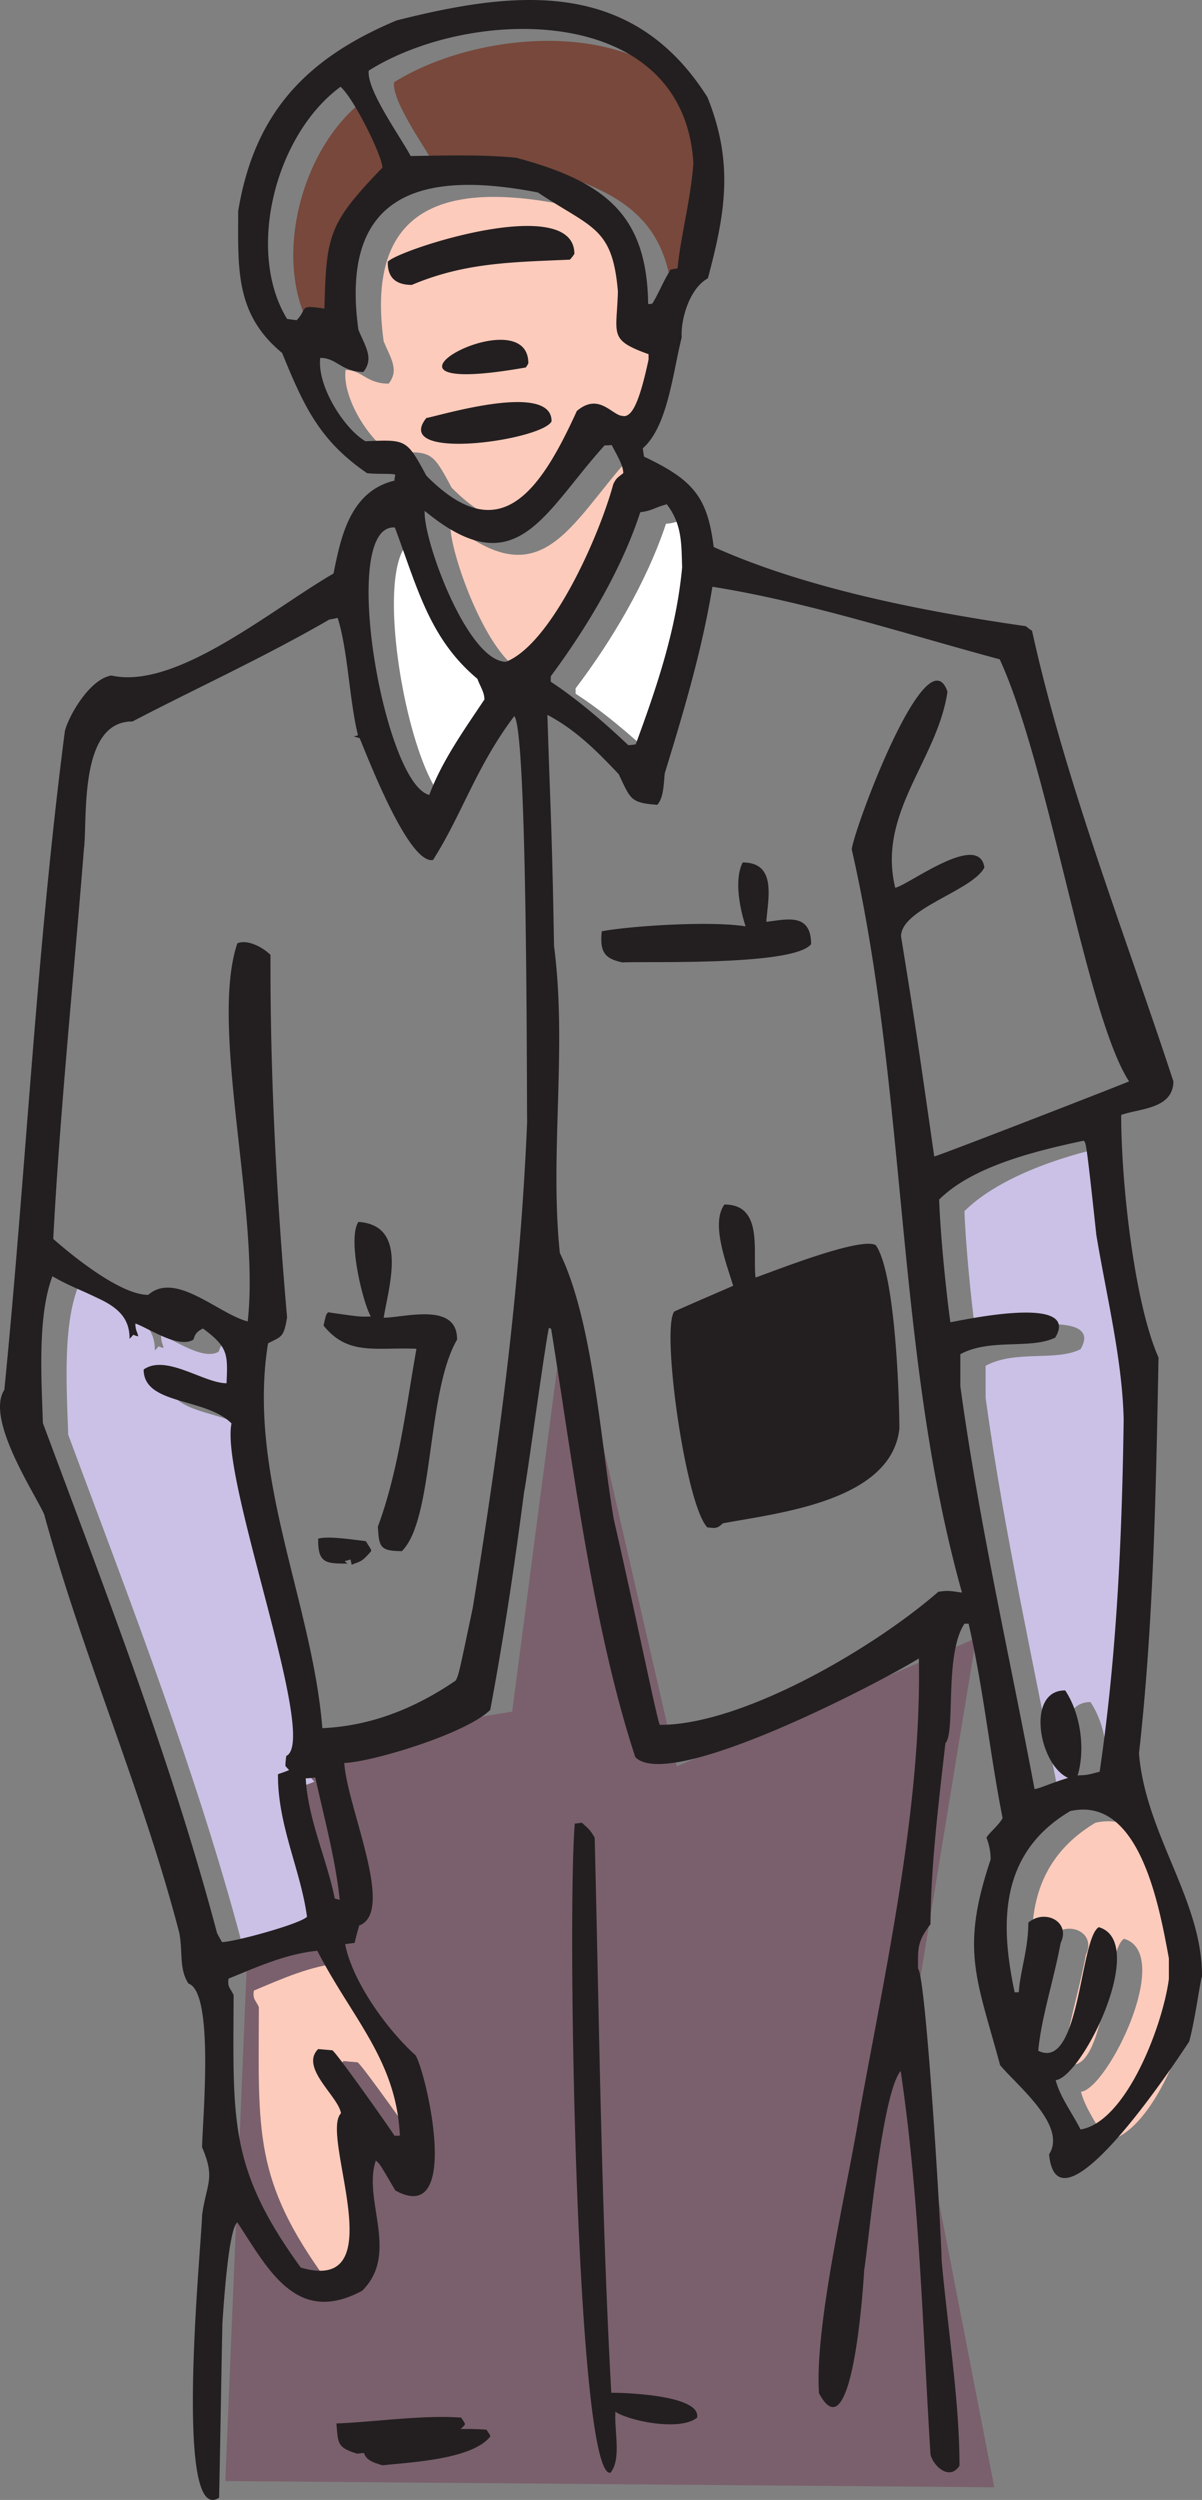 <svg xmlns="http://www.w3.org/2000/svg" width="104.173" height="216.55"><rect width="100%" height="100%" fill="#808080" stroke="none"/><path fill="#7a606c" d="m19.525 214.916 2.625-62.957 22.238-3.699 4.781-36.523 9.485 41.265 25.94-11.097-5.82 35.445 7.399 38.105-66.648-.539"/><path fill="#fccbbb" d="M103.493 172.467c-.539 4.059-3.703 12.387-7.656 13-.68-1.367-1.793-2.836-2.152-4.273 2.297-.254 8.082-11.961 3.734-13.254-1.652.969-1.617 12.535-5.246 10.738.254-2.836 1.367-6.25 1.941-9.371.899-1.832-1.363-2.945-2.8-1.727 0 2.301-.72 4.239-.828 6.036h-.36c-1.222-5.747-1.437-11.997 4.817-15.73 6.07-1.33 7.722 8.331 8.55 12.784v1.797"/><path fill="#cbc1e6" d="M99.575 124.018c-.144 10.344-.609 20.543-2.082 30.453-1.078.29-1.078.29-1.906.324.649-2.152.324-5.242-1.078-7.36-3.414 0-2.297 6.466.254 7.575-1.438.469-2.41.938-2.91 1.008-2.157-11.492-4.817-23.129-6.434-34.945v-2.766c2.586-1.398 6.074-.356 8.227-1.434 2.265-3.808-8.192-1.472-9.086-1.332-.434-3.086-.899-8.152-.973-10.629 2.805-2.8 8.086-4.703 12.54-5.636.179.289.179.289 1.077 8.652.899 5.426 2.266 10.918 2.371 16.09"/><path fill="#fff" d="M77.263 124.162c-.719 4.668-9.305 6.43-12.574 6.07-.54-3.34-1.942-9.913-1.078-13.433 1.043-1.004 10.312-4.883 12.503-4.523.61 4.093.97 8.008 1.149 11.886"/><path fill="#77483b" d="M62.318 15.166c-.25 3.16-1.149 6.356-1.403 9.121-.215.036-.43.075-.61.11-.683 1.113-1.112 2.226-1.581 2.945-.145.035-.25.035-.36.035C58.26 19.69 54.7 16.748 46.94 14.662c-3.16-.285-6.18-.14-9.125-.14-.864-1.582-3.88-5.746-3.664-7.399 8.98-5.601 27.304-5.82 28.168 8.043"/><path fill="#fff" d="M61.31 50.182c-.465 5.422-2.227 10.45-3.985 15.3-.218.032-.433.071-.648.071-2.121-1.977-4.453-3.953-6.79-5.46v-.466c3.052-4.023 6.106-9.086 7.833-14.258 1.004-.07 1.219-.359 2.262-.648 1.328 1.762 1.257 3.379 1.328 5.46"/><path fill="#fccbbb" d="M58.4 32.19c-2.047 9.55-2.907 1.617-6.215 4.453-3.305 7.254-6.79 11.887-13.043 5.601-1.723-3.23-1.758-3.16-5.281-3.015-1.832-1.043-4.204-4.742-3.915-7.184 1.438 0 1.797 1.188 3.735 1.188.937-1.188.18-2.192-.43-3.664-1.547-11.243 4.742-13.973 15.559-11.852 4.707 3.086 6.465 2.945 6.933 8.547-.109 3.77-.828 4.164 2.657 5.457v.469"/><path fill="#fccbbb" d="M56.208 41.994c-.61.465-.61.465-.86.934-1.257 4.633-5.425 13.898-9.304 15.406-3.379 0-7.223-10.668-7.008-13.035 7.942 6.535 10.274.176 15.559-5.71.176 0 .394 0 .61-.036.394.79 1.003 1.723 1.003 2.441"/><path fill="#fff" d="M44.173 61.6c-1.902 2.875-3.7 5.426-4.777 8.297-3.953-1.004-7.867-23.524-2.98-23.2 1.937 5.208 2.98 9.66 7.148 13.11.25.684.609 1.148.609 1.793"/><path fill="#231f20" d="M42.45 211.108c-1.652 1.976-7.117 2.191-9.308 2.441-1.723-.5-1.653-.824-1.793-2.586 3.125-.14 7.508-.754 10.812-.5.36.535.36.535.29.645"/><path fill="#fccbbb" d="M36.845 186.006h-.469c0-.074-4.992-7.148-5.387-7.363-.433-.035-.828-.07-1.222-.11-1.617 1.618 1.762 4.098 1.976 5.567-1.87 1.867 4.707 15.73-3.484 13.363-6.254-8.62-5.86-12.715-5.824-23.597-.215-.54-.574-.68-.43-1.438 2.227-.934 4.957-2.187 7.688-2.402 2.984 5.816 6.863 9.441 7.152 15.98"/><path fill="#77483b" d="M35.333 15.526c-4.703 4.922-4.847 5.851-5.027 12.246-2.336-.36-1.402 0-2.406 1.004-.29-.07-.579-.106-.829-.14-3.558-5.821-1.078-15.911 4.633-20.08 1.188 1.044 3.668 6 3.63 6.97"/><path fill="#fff" d="M31.634 165.608c-.145-.04-.285-.074-.43-.11-.648-3.304-2.336-6.894-2.515-10.414.25 0 .539-.035.824-.074.793 3.559 1.762 7.149 2.121 10.598"/><path fill="#cbc1e6" d="M28.798 167.08c-.648.645-6.363 2.188-7.367 2.188-.145-.25-.29-.5-.43-.79-3.953-14.937-9.668-29.593-15.09-44.206-.11-3.63-.504-9.23.825-12.715 3.304 1.977 6.718 2.191 6.683 5.422.106-.106.215-.215.324-.36.141.075.286.11.43.145-.07-.395-.215-.504-.215-1.113 1.149.394 3.664 2.226 4.992 1.437.145-.394.18-.648.864-.969 2.156 1.614 2.12 2.227 2.011 4.739-1.976 0-5.246-2.586-7.183-1.219 0 3.086 5.351 2.441 7.617 4.703-1.008 4.848 7.613 27.473 4.742 28.766a6.443 6.443 0 0 0-.074.863c.11.145.215.25.324.36-.324.14-.644.25-.969.359-.035 4.414 1.977 8.332 2.516 12.39"/><path fill="#231f20" d="M104.173 171.21c-.14.25-.61 3.843-1.113 5.636-.25.36-11.387 17.633-12.14 9.77 1.577-2.477-2.696-5.891-4.243-7.723-2.047-7.574-3.45-9.984-.824-17.813 0-.574-.074-1.148-.36-1.902.25-.43 1.04-1.043 1.399-1.687-1.078-5.422-1.653-11.168-2.946-16.844h-.359c-1.762 2.656-.754 9.445-1.652 10.344-.61 5.386-1.258 10.628-1.293 15.69-1.188 1.548-1.078 2.157-1.078 3.845.683.683 1.976 22.16 2.047 25.32.539 5.96 1.546 12.137 1.546 17.742-.898 1.363-2.3-.039-2.515-.972-.684-10.883-.934-22.157-2.586-33.22-1.617 1.942-2.73 14.548-3.164 17.274 0 .074-.899 16.305-3.914 10.633-.395-6.035 2.55-18.21 3.52-24.316 2.226-12.352 5.39-26.465 5.136-39.325-3.629 2.227-21.59 11.567-24.574 8.547-3.664-11.133-5.39-25.246-7.293-37.097-.07-.036-.145-.07-.18-.106-.18.25-2.012 13.79-2.156 14.149-.824 6.39-1.797 12.855-2.945 18.96-2.122 2.086-10.313 4.528-12.649 4.598.254 3.88 4.457 12.895 1.293 14.078-.14.504-.285 1.004-.394 1.508a49.99 49.99 0 0 0-.825.11c.645 3.265 3.63 7.398 6.106 9.625.933 1.542 4.027 14.902-1.758 11.707-1.367-2.336-1.367-2.336-1.691-2.586-1.149 3.445 2.086 8.043-1.184 11.277-5.68 3.05-8.121-1.832-10.816-5.926-.825.61-1.258 8.367-1.293 8.727-.106 5.062-.18 10.09-.286 15.12-4.027 2.657-1.476-22.519-1.476-24.456.36-2.73 1.187-3.164 0-5.89.039-2.407 1.078-13.434-1.184-14.188-.828-1.293-.468-2.692-.789-4.38-3.164-12.21-8.336-23.921-11.715-36.273-.824-1.832-5.101-8.261-3.449-10.773 1.867-18.82 2.766-37.926 5.246-57.067.324-1.292 2.121-4.488 4.024-4.812 5.605 1.258 13.761-5.64 19.258-8.836.609-2.98 1.367-7.11 5.28-8.043 0-.144.036-.324.075-.504-.18-.144-1.512-.035-2.445-.144-4.094-2.801-5.461-5.746-7.364-10.414-4.097-3.375-3.808-7.325-3.808-12.282 1.398-8.476 5.855-13.215 13.722-16.52C44.607-.813 54.736-1.962 61.31 8.417c2.3 5.707 1.547 10.055.039 15.692-1.692.933-2.371 3.773-2.266 5.101-.789 3.16-1.219 7.719-3.375 9.625.035.25.07.5.106.719 4.312 2.043 5.496 3.52 6.039 7.828 7.902 3.555 18.035 5.567 27.05 6.86.18.144.36.285.54.394 2.91 13.215 8.12 26.434 12.253 39.04-.035 2.405-2.949 2.331-4.527 2.905 0 5.961 1.149 16.305 3.235 21.012-.215 11.453-.434 23.09-1.692 34.297.578 7.039 5.5 12.71 5.461 19.32zm-2.871.214v-1.797c-.828-4.453-2.516-14.113-8.55-12.746-6.255 3.7-6.04 9.945-4.817 15.692h.36c.109-1.793.827-3.735.827-6.032 1.434-1.222 3.7-.074 2.801 1.758-.574 3.125-1.687 6.5-1.941 9.34 3.629 1.828 3.593-9.734 5.246-10.703 4.347 1.258-1.438 13-3.735 13.25.36 1.437 1.473 2.91 2.153 4.273 3.953-.644 7.117-8.976 7.656-13.035zm-3.918-48.445c-.11-5.172-1.473-10.633-2.371-16.02-.899-8.402-.899-7.863-1.078-8.152-4.453.934-9.735 2.3-12.54 5.102.071 2.511.54 7.539.97 10.628.898-.144 11.355-2.476 9.09 1.329-2.153 1.043-5.641.039-8.227 1.437v2.766c1.617 11.816 4.277 23.414 6.433 34.906.5-.07 1.473-.54 2.91-.969-2.55-1.148-3.667-7.613-.253-7.578 1.402 2.121 1.726 5.207 1.078 7.363.828-.035.828-.035 1.906-.324 1.473-9.95 1.937-20.144 2.082-30.488zm.469-29.305c-3.703-5.676-6.934-27.258-11.211-36.562-8.266-2.227-16.742-4.993-24.899-6.286-.933 5.641-2.515 10.883-4.132 16.165-.106 1.109-.106 2.082-.645 2.726-2.336-.18-2.3-.465-3.344-2.656-1.937-2.047-3.734-3.844-6.18-5.137.254 8.262.395 9.59.575 20.04 1.152 8.8-.395 18.03.504 26.577 2.875 5.89 3.523 16.305 4.672 23.055 1.902 8.262 3.773 17.492 3.988 17.813 7.043.035 18.36-6.5 24.144-11.528.825-.105.825-.105 2.047.074-5.785-20.617-4.707-43.168-9.558-64.394.324-2.117 6.539-18.711 8.3-13.649-.863 5.926-6.109 10.489-4.527 16.989 1.113-.215 7.258-4.918 7.727-1.762-1.008 2.012-7.223 3.559-7.223 5.965 1.293 8.043 1.293 8.043 2.875 19.07.145.035 14.871-5.676 16.887-6.5zm-19.907 30.094c0-2.477-.324-13.469-2.046-15.91-1.368-.79-9.664 2.586-10.422 2.8-.25-2.296.683-6.32-2.692-6.32-1.222 1.653.215 5.207.754 7.04-1.726.753-3.414 1.472-5.101 2.226-1.153 1.472.968 16.773 2.87 18.71.505 0 .759.216 1.333-.359 4.777-.898 14.586-1.902 15.304-8.187zm-2.875-.61c-.18-3.878-.574-7.792-1.148-11.886-2.191-.36-11.496 3.52-12.504 4.523-.863 3.485.54 10.09 1.078 13.43 3.27.36 11.856-1.399 12.574-6.066zm-4.777-41.374c0-2.836-2.3-2.083-3.879-1.938.14-2.012.934-5.137-2.05-5.137-.79 1.582-.18 4.203.253 5.532-3.27-.504-10.242 0-12.468.43-.18 1.796.25 2.37 1.796 2.695 2.157-.11 14.84.324 16.348-1.582zM60.415 209.42c.356-1.902-5.965-2.156-7.437-2.156-.864-15.691-1.043-32.105-1.438-48.086-.398-.648-.398-.648-1.113-1.293-.219.035-.434.07-.613.07-.684 8.192.144 56.707 3.09 56.243.972-1.188.324-3.594.433-5.282 1.293.828 5.64 1.688 7.078.504zm-.324-195.297C59.263.264 40.939.48 31.958 6.116c-.215 1.652 2.801 5.816 3.63 7.398 2.944-.035 6-.145 9.124.145 7.797 2.082 11.356 4.992 11.461 12.675.11 0 .215 0 .36-.035.468-.719.898-1.832 1.581-2.945.18-.035.395-.07.61-.106.254-2.765 1.152-5.965 1.367-9.125zm-.973 35.016c-.07-2.082 0-3.7-1.328-5.457-1.078.285-1.293.574-2.297.684-1.691 5.168-4.78 10.199-7.761 14.218v.469c2.297 1.508 4.632 3.52 6.718 5.492.215 0 .43-.035.645-.07 1.797-4.883 3.523-9.91 4.023-15.336zm-2.91-17.992v-.465c-3.484-1.258-2.765-1.652-2.656-5.426-.469-5.601-2.227-5.457-6.934-8.582-10.816-2.117-17.105.61-15.558 11.887.61 1.473 1.367 2.48.43 3.664-1.938-.035-2.297-1.223-3.735-1.223-.289 2.446 2.082 6.145 3.914 7.219 3.524-.14 3.559-.215 5.281 2.984 6.254 6.32 9.739 1.653 13.043-5.605 3.309-2.8 4.168 5.137 6.215-4.453zm-2.191 9.84c0-.715-.61-1.653-1.004-2.442-.215.035-.434.035-.613.035-5.317 5.856-7.614 12.246-15.59 5.676-.18 2.371 3.664 13.035 7.039 13.07 3.918-1.542 8.05-10.773 9.308-15.406.25-.465.25-.465.86-.933zM49.779 21.99c0-5.317-15.27-.36-16.168.68-.036 1.292.609 2.01 2.082 2.01 4.566-1.937 8.695-1.972 13.691-2.187.145-.144.285-.324.395-.503zm-1.977 14.507c.035-3.484-9.773-.464-10.852-.289-3.05 3.809 10.028 1.942 10.852.29zm-2.117 60.696c-.04-2.371.035-34.012-1.117-35.16-3.305 4.382-4.524 8.511-7.04 12.46-2.085.395-5.57-8.656-6.359-10.558-.18-.035-.36-.106-.504-.145.106-.035.215-.035.36-.105-.754-3.02-.864-7.328-1.762-10.164-.25.07-.504.105-.719.144-5.785 3.34-11.566 5.961-17.066 8.832-4.707-.035-3.88 8.547-4.203 11.028-.899 11.312-2.082 22.77-2.66 33.793 1.796 1.582 5.859 4.847 8.23 4.847 2.371-2.082 6.035 1.618 8.621 2.301 1.078-9.375-3.34-25.5-.898-32.754.828-.36 2.156.29 2.875 1.004-.036 10.598.539 21.156 1.437 31.39-.289 1.833-.539 1.653-1.652 2.262-1.832 11.387 3.843 22.446 4.707 33.329 4.058-.18 7.902-1.618 11.566-4.13.254-.503.254-.503 1.477-6.324 2.332-14.363 4.093-27.578 4.707-42.05zm.105-65.723c0-5.926-16.672 3.27-.215.36.07-.11.145-.215.215-.36zm-3.808 29.125c0-.645-.36-1.113-.61-1.797-4.168-3.48-5.21-7.933-7.152-13.105-4.887-.36-.969 22.191 2.984 23.164 1.078-2.875 2.875-5.426 4.778-8.262zm-1.723 149.473c.07-.11.07-.11-.29-.649-3.304-.25-7.687.395-10.812.504.141 1.758.07 2.082 1.793 2.621 2.192-.254 7.657-.504 9.309-2.476zm-.648-94.024c.035-3.304-4.563-1.902-6.36-1.902.469-2.836 2.121-8.008-2.191-8.297-.969 1.473.394 7.04 1.078 8.188-.934.039-.934.039-3.7-.36-.179.184-.179.184-.398 1.152 2.121 2.622 4.457 1.868 8.051 2.008-.934 5.317-1.582 10.668-3.344 15.41.11 1.723.145 2.118 2.086 2.118 2.801-2.801 2.117-13.754 4.778-18.317zm-4.957 68.953c-.29-6.535-4.168-10.199-7.153-16.015-2.73.25-5.46 1.508-7.687 2.406-.145.754.215.898.433 1.437-.039 10.88-.433 14.973 5.817 23.594 8.195 2.406 1.617-11.492 3.488-13.36-.219-1.472-3.594-3.952-1.977-5.566.395.036.79.07 1.223.106.395.219 5.387 7.328 5.387 7.398h.469zM33.142 14.522c0-.973-2.442-5.965-3.63-7.004-5.71 4.2-8.19 14.293-4.632 20.11.25.034.54.073.824.109 1.008-1.004.075-1.368 2.41-1.004.18-6.395.325-7.328 5.028-12.211zm-1.004 119.875c.07-.106.07-.106-.434-.899-1.183-.14-3.304-.464-4.129-.214-.035 2.156.684 2.156 2.551 2.156-.11-.074-.18-.145-.254-.215.145-.035.324-.074.504-.145.04.18.074.325.11.465.718-.32.824-.18 1.652-1.148zm-2.695 30.168c-.36-3.45-1.329-7.04-2.122-10.594-.285.035-.574.07-.824.07.18 3.52 1.867 7.114 2.516 10.418l.43.106zm-2.836 1.472c-.543-4.058-2.555-7.937-2.516-12.355.32-.106.645-.215.969-.36a3.257 3.257 0 0 1-.324-.355c0-.289.035-.578.074-.863 2.87-1.328-5.75-23.953-4.746-28.805-2.262-2.262-7.614-1.578-7.614-4.668 1.938-1.363 5.207 1.188 7.184 1.188.11-2.516.145-3.125-2.047-4.743-.648.325-.683.575-.828.97-1.328.788-3.879-1.005-5.027-1.4 0 .61.18.72.25 1.114-.145-.039-.29-.074-.43-.144-.11.144-.219.25-.324.359.035-3.234-3.38-3.484-6.684-5.422-1.328 3.48-.933 9.086-.828 12.711 5.426 14.582 11.14 29.27 15.094 44.176.14.285.285.535.43.789 1.007 0 6.718-1.547 7.367-2.192"/></svg>
